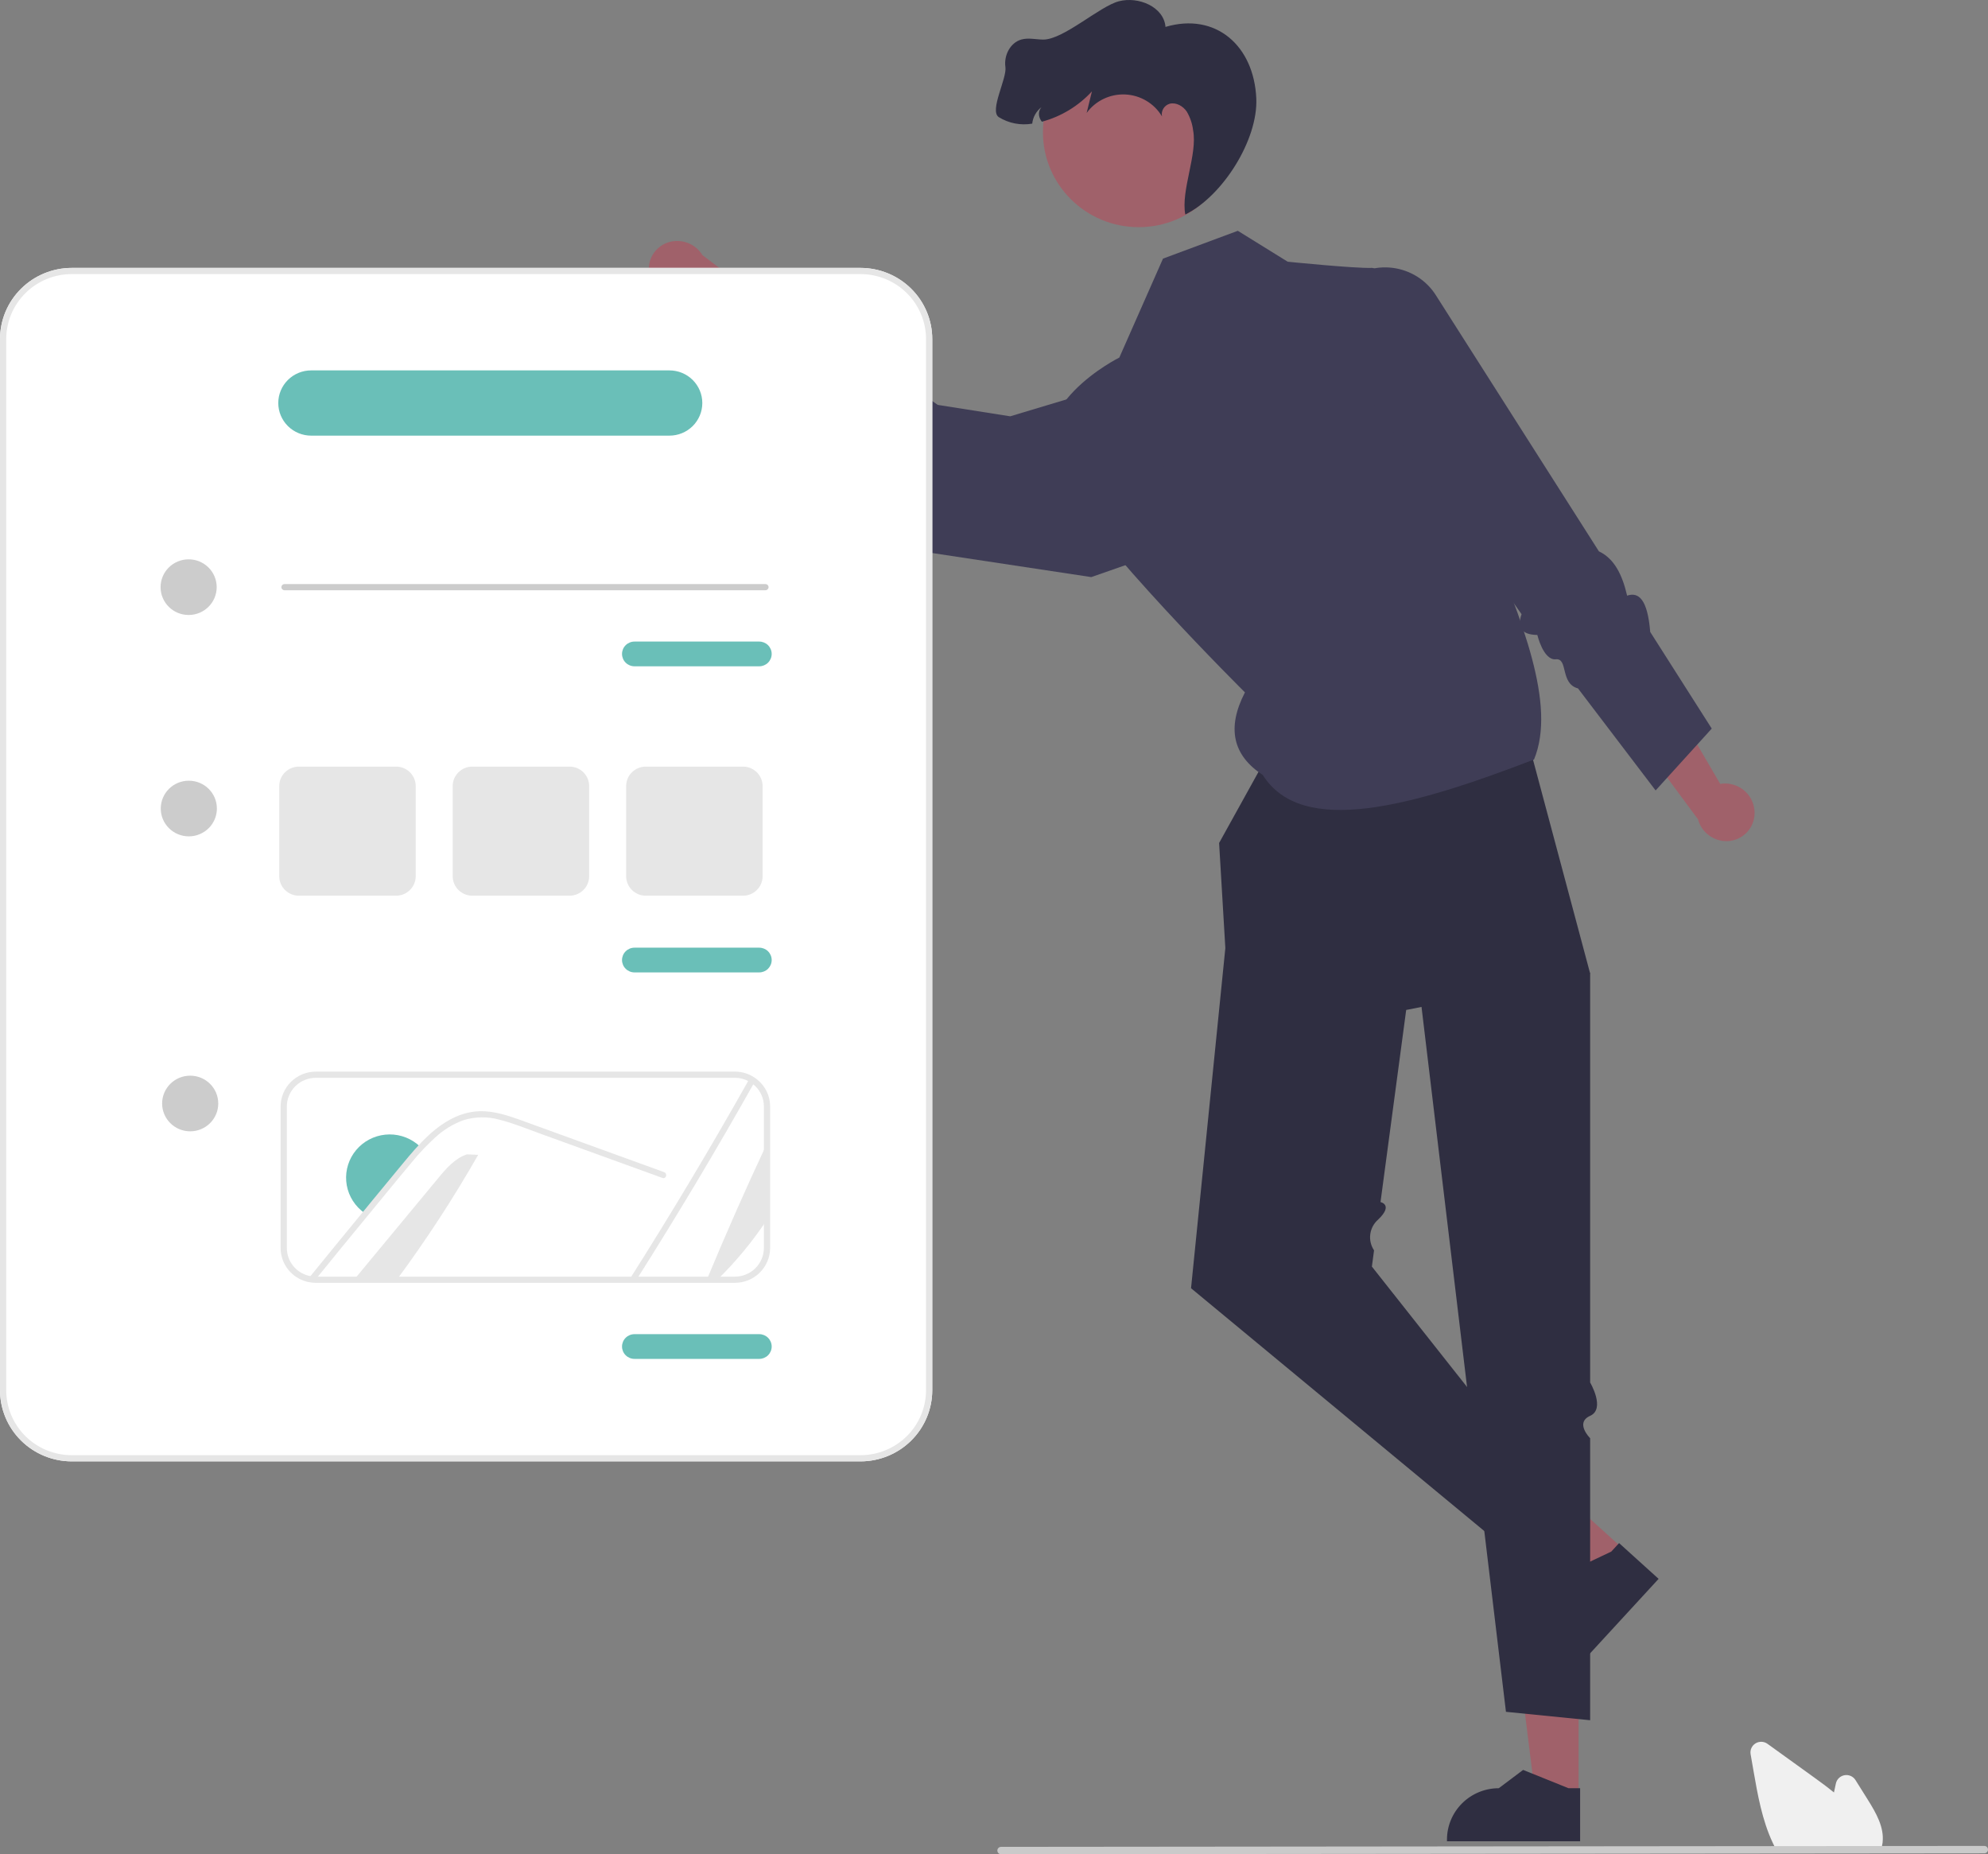 <svg width="163" height="152" viewBox="0 0 163 152" fill="none" xmlns="http://www.w3.org/2000/svg">
<rect x="0" y="0" width="163" height="152" fill="#808080" stroke="none"/>
<g clip-path="url(#clip0_2_133)">
<path d="M143.861 66.566C143.843 65.938 143.579 65.343 143.125 64.906C142.671 64.469 142.063 64.225 141.43 64.225C141.301 64.227 141.173 64.24 141.046 64.263L136.797 56.993L132.318 57.833L139.225 67.168C139.362 67.681 139.666 68.134 140.091 68.457C140.515 68.78 141.036 68.954 141.571 68.954C141.875 68.95 142.176 68.887 142.456 68.769C142.736 68.65 142.989 68.478 143.202 68.262C143.415 68.046 143.583 67.79 143.696 67.51C143.809 67.23 143.866 66.93 143.862 66.629C143.862 66.608 143.861 66.587 143.861 66.566Z" fill="#A0616A"/>
<path d="M129.432 147.267L125.882 147.266L124.193 133.69L129.432 133.69L129.432 147.267Z" fill="#A0616A"/>
<path d="M129.557 150.938L118.64 150.938V150.801C118.64 149.684 119.088 148.612 119.885 147.822C120.681 147.032 121.762 146.588 122.889 146.588H122.889L124.883 145.088L128.604 146.588L129.557 146.589L129.557 150.938Z" fill="#2F2E41"/>
<path d="M133.173 127.044L130.78 129.644L119.525 121.733L123.056 117.895L133.173 127.044Z" fill="#A0616A"/>
<path d="M135.993 129.426L128.636 137.423L128.534 137.331C127.702 136.578 127.205 135.528 127.153 134.412C127.101 133.296 127.499 132.205 128.258 131.379L128.258 131.379L128.484 128.908L132.109 127.193L132.752 126.495L135.993 129.426Z" fill="#2F2E41"/>
<path d="M106.608 57.098L99.957 69.104L100.468 77.722L97.656 105.602L123.988 127.4L127.311 122.584L112.484 103.828L112.661 102.498C112.4 102.108 112.289 101.637 112.352 101.172C112.414 100.707 112.644 100.28 112.999 99.971C114.273 98.759 113.191 98.54 113.191 98.54L115.296 82.791L130.379 79.802L124.052 56.133L106.608 57.098Z" fill="#2F2E41"/>
<path d="M115.551 74.174L123.476 140.326L130.379 141.015V117.895C130.379 117.895 129.101 116.637 130.379 116.062C131.657 115.487 130.379 113.332 130.379 113.332V79.802L123.988 69.865L115.551 74.174Z" fill="#2F2E41"/>
<path d="M101.491 18.92L95.356 21.201L91.776 29.311C91.776 29.311 83.596 33.367 86.664 38.943C89.731 44.519 102.076 56.758 102.076 56.758C100.565 59.679 101.082 61.926 103.536 63.528C106.74 68.624 115.736 66.127 125.777 62.261C127.635 57.769 124.759 50.811 121.931 43.878L122.71 34.634C122.71 34.634 113.891 21.911 112.484 21.961C111.077 22.011 105.581 21.454 105.581 21.454L101.491 18.92Z" fill="#3F3D56"/>
<path d="M110.183 23.254C110.711 22.759 111.342 22.385 112.033 22.161C112.724 21.936 113.456 21.866 114.177 21.956C114.898 22.046 115.59 22.293 116.204 22.679C116.817 23.066 117.336 23.582 117.724 24.192L131.098 45.197C132.381 45.799 133.026 47.158 133.41 48.828C134.363 48.507 135.085 49.13 135.305 51.804L140.349 59.726L135.747 64.796L129.383 56.432C127.904 56.044 128.592 53.941 127.568 54.046C126.544 54.15 126.049 52.05 126.049 52.05C124.758 52.035 124.379 51.435 124.755 50.348L111.717 31.876L110.183 23.254Z" fill="#3F3D56"/>
<path d="M53.315 22.782C53.51 23.378 53.932 23.876 54.492 24.169C55.052 24.462 55.705 24.526 56.312 24.349C56.434 24.311 56.554 24.263 56.669 24.206L62.81 29.996L66.87 27.941L57.592 20.91C57.315 20.456 56.894 20.106 56.395 19.915C55.896 19.723 55.347 19.701 54.834 19.851C54.543 19.939 54.272 20.084 54.037 20.276C53.802 20.468 53.608 20.704 53.465 20.97C53.322 21.237 53.234 21.529 53.205 21.829C53.175 22.13 53.206 22.433 53.295 22.721C53.301 22.741 53.308 22.762 53.315 22.782Z" fill="#A0616A"/>
<path d="M91.265 31.593L82.829 34.127L76.883 33.19L75.549 32.245C74.975 30.706 73.817 29.982 72.275 29.796C72.275 29.796 71.028 30.22 71.048 28.879C71.069 27.537 62.889 22.721 62.889 22.721L59.31 29.058L63.911 34.634C65.545 34.684 66.551 34.47 65.701 36.408C66.048 38.274 65.808 37.841 67.21 37.875L74.393 45.026L89.476 47.307L99.055 43.962L91.265 31.593Z" fill="#3F3D56"/>
<path d="M93.364 18.622C97.701 18.622 101.217 15.137 101.217 10.837C101.217 6.537 97.701 3.052 93.364 3.052C89.027 3.052 85.512 6.537 85.512 10.837C85.512 15.137 89.027 18.622 93.364 18.622Z" fill="#A0616A"/>
<path d="M98.402 10.687C98.395 10.6 98.386 10.513 98.375 10.426C98.364 10.514 98.374 10.603 98.402 10.687Z" fill="#2F2E41"/>
<path d="M82.436 5.493C82.298 4.559 82.823 3.5 83.74 3.241C84.312 3.079 84.922 3.235 85.515 3.245C87.178 3.273 90.135 0.525 91.74 0.104C93.349 -0.315 95.43 0.562 95.561 2.206C99.674 0.991 102.815 3.738 103.006 8.071C103.156 11.459 100.25 16.077 97.185 17.584C96.81 15.612 98.2 12.657 97.826 10.687C97.761 10.145 97.584 9.621 97.307 9.149C97 8.697 96.437 8.371 95.904 8.504C95.687 8.568 95.502 8.71 95.385 8.903C95.269 9.095 95.229 9.324 95.274 9.544C94.963 9.02 94.524 8.58 93.998 8.266C93.472 7.952 92.876 7.773 92.263 7.744C91.649 7.716 91.039 7.84 90.486 8.105C89.933 8.369 89.455 8.766 89.096 9.26L89.53 7.489C88.429 8.689 87.005 9.553 85.426 9.978C85.337 9.867 85.269 9.739 85.227 9.603C85.181 9.463 85.173 9.313 85.202 9.169C85.232 9.025 85.299 8.891 85.396 8.78C85.183 8.943 85.006 9.147 84.875 9.38C84.744 9.613 84.662 9.87 84.634 10.135C83.683 10.298 82.706 10.107 81.889 9.6C81.1 9.068 82.574 6.427 82.436 5.493Z" fill="#2F2E41"/>
<path d="M154.182 151.74H145.698L145.661 151.675C145.553 151.48 145.448 151.273 145.35 151.061C144.476 149.206 144.107 147.084 143.781 145.212L143.536 143.802C143.506 143.631 143.528 143.455 143.6 143.297C143.672 143.139 143.789 143.005 143.938 142.914C144.086 142.822 144.259 142.777 144.434 142.783C144.609 142.789 144.777 142.847 144.919 142.949C146.208 143.88 147.498 144.809 148.788 145.737C149.277 146.09 149.835 146.498 150.369 146.938C150.421 146.69 150.475 146.441 150.529 146.196C150.566 146.026 150.653 145.871 150.78 145.751C150.906 145.631 151.066 145.551 151.238 145.522C151.41 145.492 151.588 145.514 151.747 145.585C151.907 145.656 152.042 145.773 152.134 145.92L153.127 147.502C153.851 148.656 154.49 149.794 154.36 151.021C154.36 151.036 154.359 151.051 154.356 151.066C154.33 151.267 154.282 151.465 154.212 151.657L154.182 151.74Z" fill="#F0F0F0"/>
<path d="M162.697 151.922L82.078 152C81.997 152 81.92 151.968 81.863 151.911C81.807 151.855 81.775 151.778 81.775 151.698C81.775 151.619 81.807 151.542 81.863 151.485C81.92 151.429 81.997 151.397 82.078 151.396L162.697 151.319C162.778 151.319 162.855 151.351 162.911 151.408C162.968 151.464 163 151.541 163 151.62C163 151.7 162.968 151.777 162.911 151.833C162.855 151.89 162.778 151.922 162.697 151.922Z" fill="#CACACA"/>
<path d="M70.558 119.796H5.88C4.321 119.794 2.826 119.18 1.724 118.087C0.622 116.994 0.002 115.512 0 113.967V27.791C0.002 26.245 0.622 24.763 1.724 23.671C2.826 22.578 4.321 21.963 5.88 21.961H70.558C72.117 21.963 73.611 22.578 74.714 23.671C75.816 24.763 76.436 26.245 76.438 27.791V113.967C76.436 115.512 75.816 116.994 74.714 118.087C73.611 119.18 72.117 119.794 70.558 119.796Z" fill="white"/>
<path d="M70.558 119.796H5.88C4.321 119.794 2.826 119.18 1.724 118.087C0.622 116.994 0.002 115.512 0 113.967V27.791C0.002 26.245 0.622 24.763 1.724 23.671C2.826 22.578 4.321 21.963 5.88 21.961H70.558C72.117 21.963 73.611 22.578 74.714 23.671C75.816 24.763 76.436 26.245 76.438 27.791V113.967C76.436 115.512 75.816 116.994 74.714 118.087C73.611 119.18 72.117 119.794 70.558 119.796ZM5.88 22.468C4.456 22.47 3.092 23.031 2.085 24.029C1.079 25.027 0.513 26.38 0.511 27.791V113.967C0.513 115.378 1.079 116.731 2.085 117.729C3.092 118.726 4.457 119.288 5.88 119.289H70.558C71.981 119.288 73.346 118.726 74.352 117.729C75.359 116.731 75.925 115.378 75.927 113.967V27.791C75.925 26.38 75.359 25.027 74.352 24.029C73.346 23.031 71.981 22.47 70.558 22.468H5.88Z" fill="#E6E6E6"/>
<path d="M15.466 50.413C16.737 50.413 17.767 49.392 17.767 48.132C17.767 46.872 16.737 45.851 15.466 45.851C14.196 45.851 13.166 46.872 13.166 48.132C13.166 49.392 14.196 50.413 15.466 50.413Z" fill="#CCCCCC"/>
<path d="M62.761 48.385H23.329C23.261 48.385 23.196 48.358 23.148 48.311C23.1 48.263 23.073 48.199 23.073 48.132C23.073 48.064 23.1 48 23.148 47.952C23.196 47.905 23.261 47.878 23.329 47.878H62.761C62.829 47.878 62.894 47.905 62.942 47.952C62.989 48 63.016 48.064 63.016 48.132C63.016 48.199 62.989 48.263 62.942 48.311C62.894 48.358 62.829 48.385 62.761 48.385Z" fill="#CCCCCC"/>
<path d="M15.594 92.74C16.865 92.74 17.895 91.719 17.895 90.459C17.895 89.2 16.865 88.178 15.594 88.178C14.324 88.178 13.293 89.2 13.293 90.459C13.293 91.719 14.324 92.74 15.594 92.74Z" fill="#CCCCCC"/>
<path d="M15.482 68.56C16.753 68.56 17.783 67.539 17.783 66.279C17.783 65.019 16.753 63.998 15.482 63.998C14.211 63.998 13.181 65.019 13.181 66.279C13.181 67.539 14.211 68.56 15.482 68.56Z" fill="#CCCCCC"/>
<path d="M62.249 54.62H52.024C51.752 54.62 51.492 54.513 51.301 54.323C51.109 54.133 51.001 53.875 51.001 53.606C51.001 53.337 51.109 53.079 51.301 52.889C51.492 52.699 51.752 52.592 52.024 52.592H62.249C62.521 52.592 62.781 52.699 62.973 52.889C63.164 53.079 63.272 53.337 63.272 53.606C63.272 53.875 63.164 54.133 62.973 54.323C62.781 54.513 62.521 54.62 62.249 54.62Z" fill="#6ABFB8"/>
<path d="M62.249 79.713H52.024C51.752 79.713 51.492 79.606 51.301 79.415C51.109 79.225 51.001 78.968 51.001 78.699C51.001 78.43 51.109 78.172 51.301 77.982C51.492 77.792 51.752 77.685 52.024 77.685H62.249C62.521 77.685 62.781 77.792 62.973 77.982C63.164 78.172 63.272 78.43 63.272 78.699C63.272 78.968 63.164 79.225 62.973 79.415C62.781 79.606 62.521 79.713 62.249 79.713Z" fill="#6ABFB8"/>
<path d="M54.886 35.712H25.514C24.799 35.712 24.112 35.43 23.607 34.929C23.101 34.427 22.816 33.747 22.816 33.037C22.816 32.328 23.101 31.648 23.607 31.146C24.112 30.644 24.799 30.363 25.514 30.363H54.886C55.602 30.363 56.288 30.644 56.794 31.146C57.3 31.648 57.584 32.328 57.584 33.037C57.584 33.747 57.3 34.427 56.794 34.929C56.288 35.43 55.602 35.712 54.886 35.712Z" fill="#6ABFB8"/>
<path d="M62.249 111.395H52.024C51.752 111.395 51.492 111.288 51.301 111.098C51.109 110.908 51.001 110.65 51.001 110.381C51.001 110.112 51.109 109.854 51.301 109.664C51.492 109.474 51.752 109.367 52.024 109.367H62.249C62.521 109.367 62.781 109.474 62.973 109.664C63.164 109.854 63.272 110.112 63.272 110.381C63.272 110.65 63.164 110.908 62.973 111.098C62.781 111.288 62.521 111.395 62.249 111.395Z" fill="#6ABFB8"/>
<path d="M60.258 105.16H25.856C25.639 105.157 25.423 105.13 25.212 105.079C24.582 104.929 24.023 104.573 23.623 104.068C23.223 103.564 23.006 102.94 23.008 102.298V90.705C23.009 89.947 23.314 89.22 23.855 88.684C24.396 88.148 25.129 87.847 25.894 87.846H60.258C60.721 87.845 61.178 87.956 61.588 88.169C61.751 88.253 61.906 88.353 62.049 88.467C62.392 88.733 62.668 89.073 62.858 89.46C63.048 89.848 63.146 90.274 63.144 90.705V102.298C63.143 103.057 62.839 103.784 62.298 104.321C61.757 104.857 61.023 105.159 60.258 105.16ZM25.894 88.353C25.265 88.353 24.662 88.601 24.216 89.042C23.771 89.483 23.52 90.081 23.519 90.705V102.298C23.518 102.826 23.696 103.34 24.025 103.755C24.354 104.17 24.815 104.463 25.333 104.586C25.505 104.628 25.682 104.651 25.859 104.653H60.258C60.888 104.652 61.491 104.404 61.937 103.962C62.382 103.521 62.632 102.922 62.633 102.298V90.705C62.634 90.35 62.553 90 62.397 89.681C62.241 89.362 62.013 89.082 61.731 88.864C61.614 88.77 61.487 88.688 61.352 88.619C61.015 88.443 60.639 88.352 60.258 88.353H25.894Z" fill="#E6E6E6"/>
<path d="M57.952 104.906C59.514 101.143 61.16 97.416 62.889 93.726V99.982C61.71 101.76 60.346 103.411 58.819 104.906H57.952Z" fill="#E6E6E6"/>
<path d="M61.889 88.665C58.798 94.162 55.564 99.576 52.187 104.906H51.599C55.033 99.493 58.323 93.988 61.47 88.394C61.618 88.47 61.759 88.561 61.889 88.665Z" fill="#E6E6E6"/>
<path d="M39.208 94.667C37.188 98.207 34.96 101.626 32.533 104.906H29.029C31.324 102.134 33.622 99.361 35.921 96.588C36.58 95.79 37.296 94.953 38.285 94.629L39.208 94.667Z" fill="#E6E6E6"/>
<path d="M34.55 94.099C34.185 94.477 33.835 94.869 33.505 95.278C32.779 96.144 32.063 97.019 31.345 97.891C30.897 98.433 30.45 98.975 30.008 99.518C29.867 99.428 29.734 99.328 29.609 99.219C28.902 98.611 28.464 97.753 28.388 96.829C28.312 95.904 28.605 94.987 29.202 94.274C29.8 93.561 30.656 93.108 31.586 93.013C32.517 92.917 33.447 93.187 34.18 93.764C34.312 93.866 34.436 93.978 34.55 94.099Z" fill="#6ABFB8"/>
<path d="M54.319 96.562L47.601 94.127L44.265 92.918C43.178 92.525 42.094 92.076 40.972 91.792C39.996 91.516 38.96 91.529 37.991 91.83C37.128 92.147 36.337 92.633 35.668 93.26C35.371 93.531 35.084 93.811 34.806 94.099C34.441 94.477 34.09 94.869 33.761 95.277C33.034 96.144 32.319 97.019 31.6 97.891C31.153 98.433 30.706 98.975 30.263 99.518C28.786 101.31 27.317 103.106 25.856 104.906C25.659 104.904 25.464 104.879 25.273 104.833C26.797 102.957 28.327 101.086 29.864 99.219C30.041 99.001 30.222 98.78 30.401 98.562C31.15 97.652 31.9 96.743 32.651 95.835C33.231 95.133 33.806 94.426 34.435 93.764C34.492 93.703 34.548 93.645 34.607 93.584C35.882 92.276 37.475 91.121 39.382 91.09C40.504 91.073 41.588 91.425 42.631 91.797C43.754 92.2 44.873 92.611 45.996 93.019L52.76 95.472L54.452 96.086C54.751 96.192 54.624 96.674 54.319 96.562Z" fill="#E6E6E6"/>
<path d="M32.477 73.425H24.503C24.077 73.424 23.669 73.256 23.367 72.957C23.066 72.659 22.896 72.254 22.896 71.831V64.436C22.896 64.013 23.066 63.608 23.367 63.31C23.669 63.011 24.077 62.843 24.503 62.842H32.477C32.903 62.843 33.311 63.011 33.613 63.31C33.914 63.608 34.084 64.013 34.084 64.436V71.831C34.084 72.254 33.914 72.659 33.613 72.957C33.311 73.256 32.903 73.424 32.477 73.425Z" fill="#E6E6E6"/>
<path d="M46.698 73.425H38.725C38.299 73.424 37.89 73.256 37.589 72.957C37.288 72.659 37.118 72.254 37.118 71.831V64.436C37.118 64.013 37.288 63.608 37.589 63.31C37.89 63.011 38.299 62.843 38.725 62.842H46.698C47.124 62.843 47.533 63.011 47.834 63.31C48.136 63.608 48.305 64.013 48.306 64.436V71.831C48.305 72.254 48.136 72.659 47.834 72.957C47.533 73.256 47.124 73.424 46.698 73.425Z" fill="#E6E6E6"/>
<path d="M60.92 73.425H52.947C52.521 73.424 52.112 73.256 51.811 72.957C51.51 72.659 51.34 72.254 51.34 71.831V64.436C51.34 64.013 51.51 63.608 51.811 63.31C52.112 63.011 52.521 62.843 52.947 62.842H60.92C61.346 62.843 61.755 63.011 62.056 63.31C62.358 63.608 62.527 64.013 62.528 64.436V71.831C62.527 72.254 62.358 72.659 62.056 72.957C61.755 73.256 61.346 73.424 60.92 73.425Z" fill="#E6E6E6"/>
</g>
<defs>
<clipPath id="clip0_2_133">
<rect width="163" height="152" fill="white"/>
</clipPath>
</defs>
</svg>
